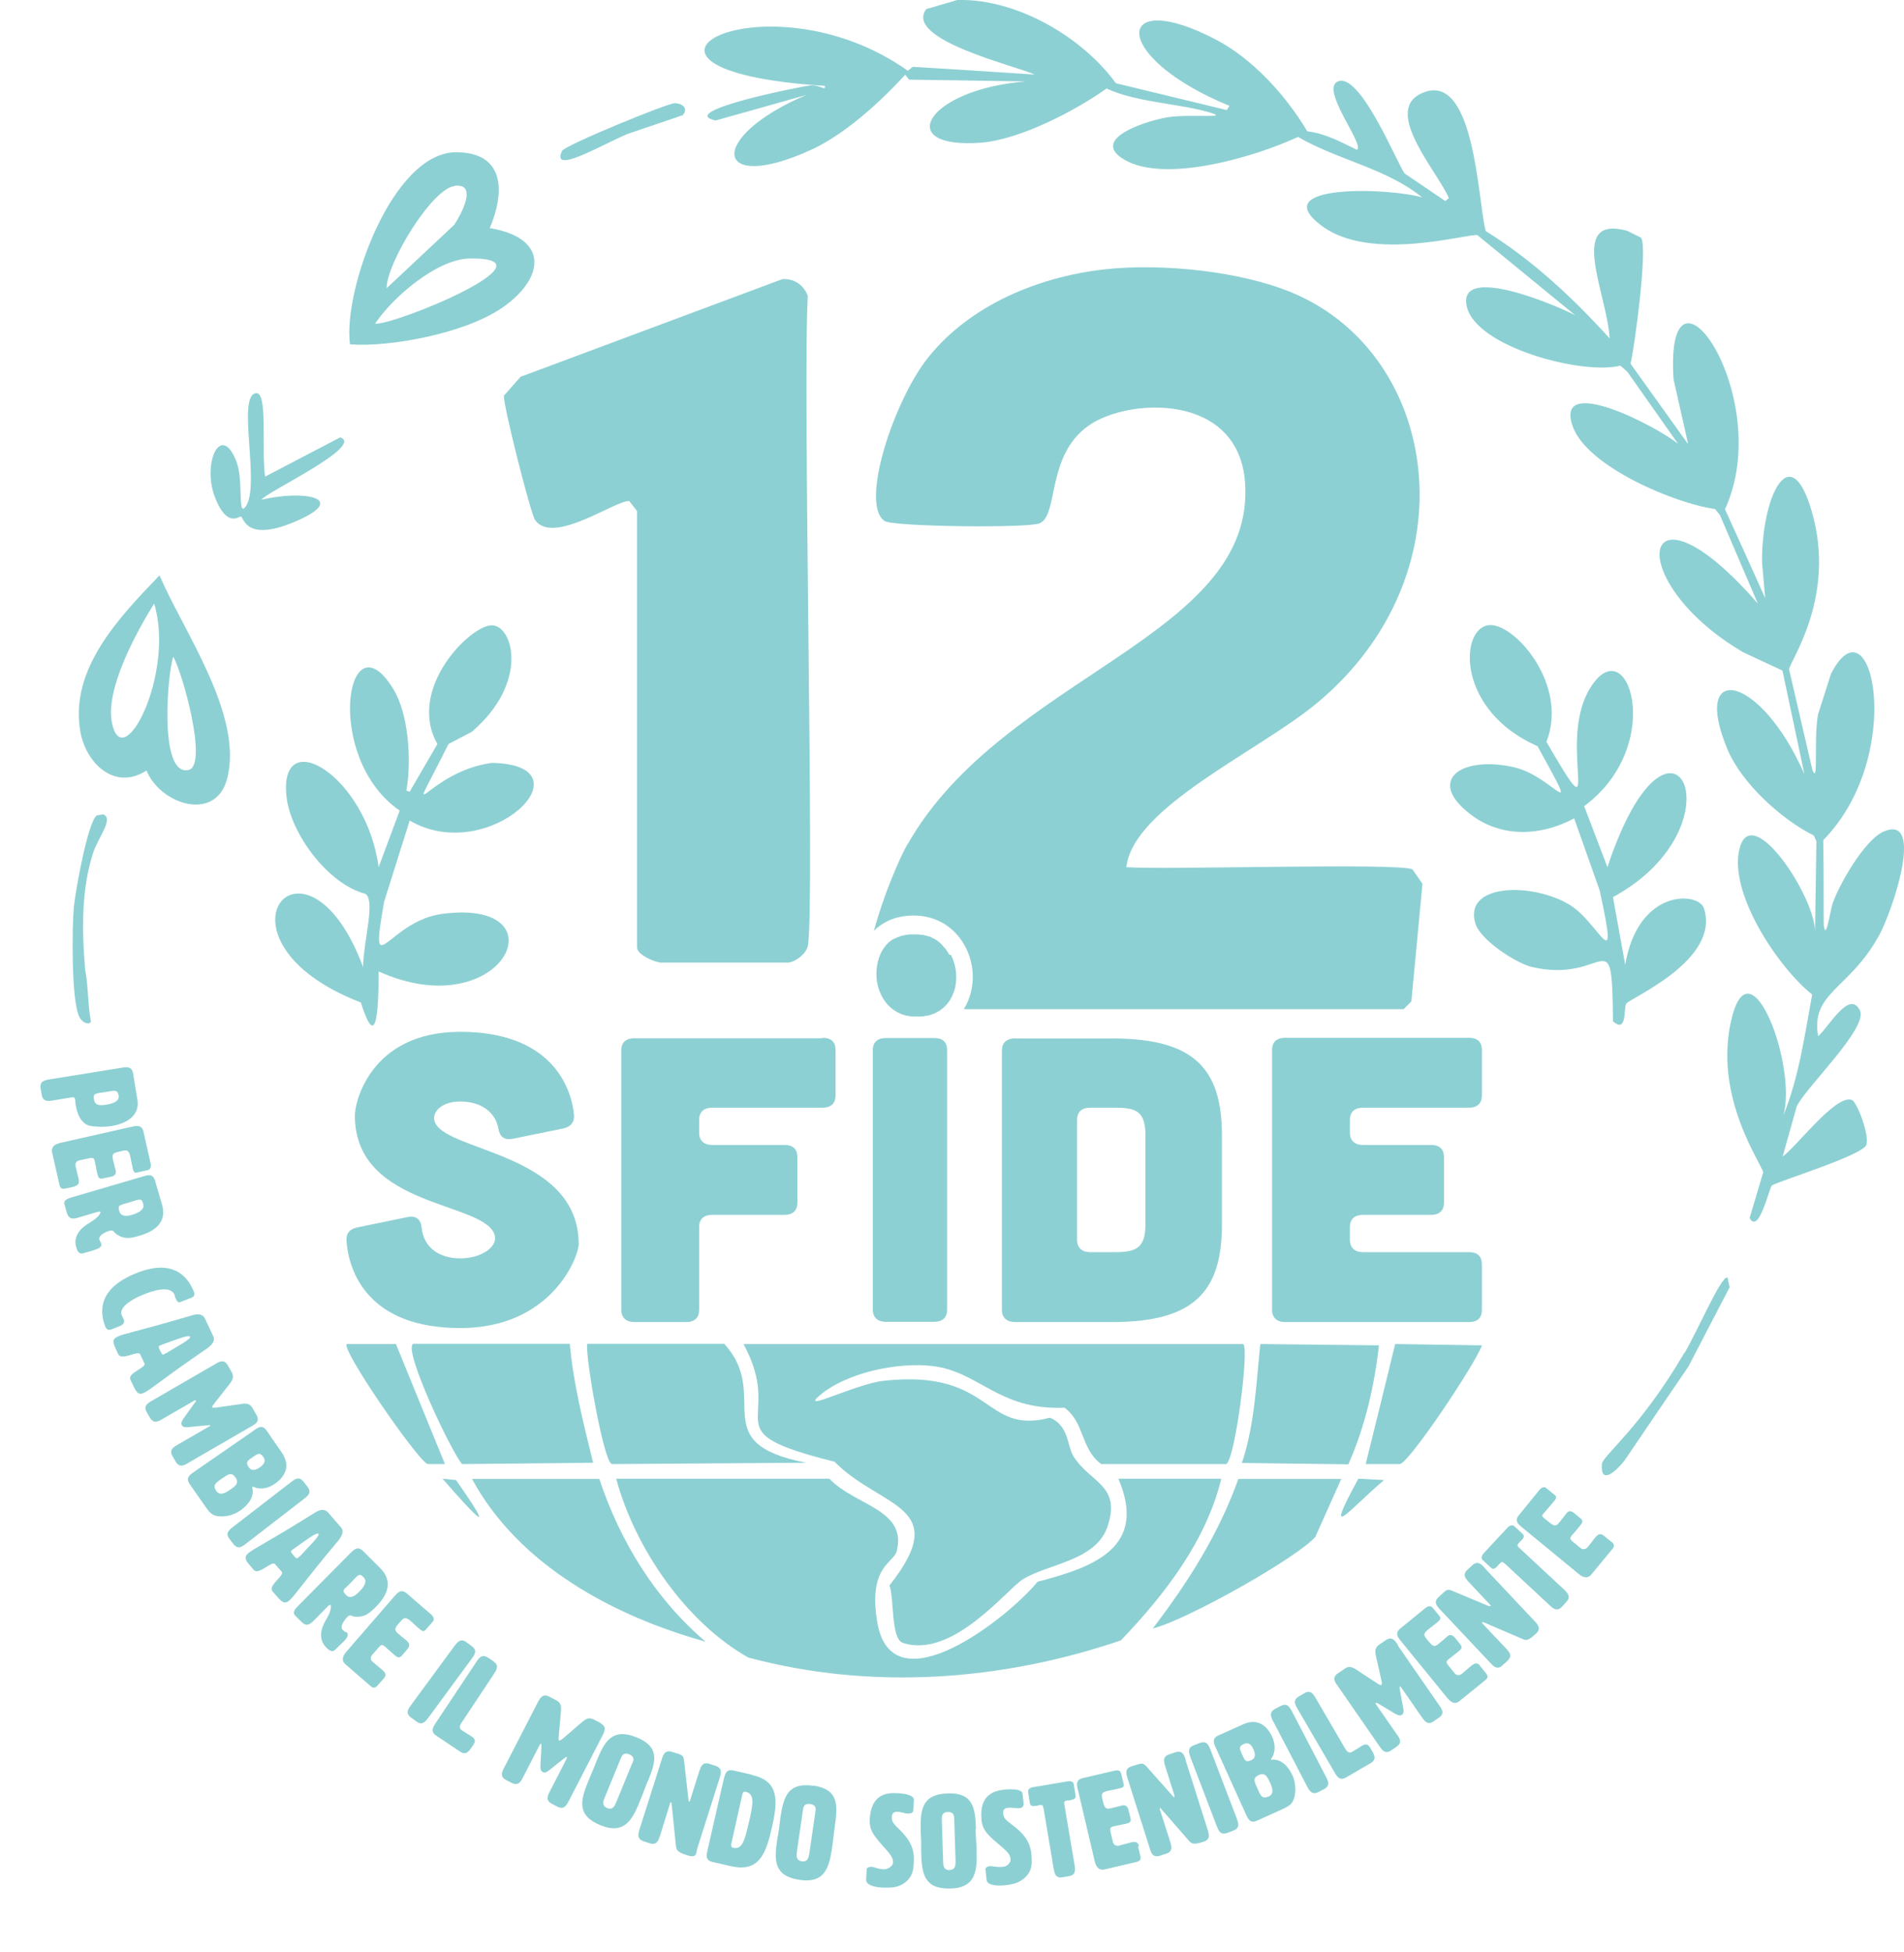 <?xml version="1.0" encoding="UTF-8"?> <svg xmlns="http://www.w3.org/2000/svg" id="Calque_1" version="1.1" viewBox="0 0 858.4 879.8"><defs><style> .st0 { fill: #8dd0d3; } </style></defs><path class="st0" d="M846.8,422.3c6.7-12.1,21.1-55.8,2.3-47.5-8.5,3.8-19.9,23.7-22.9,32.4-1,2.8-3,17.6-4,9.6,0-12.7,0-25.5-.2-38.2,37.6-38.2,22-110.8,3.5-75-2,6.2-3.9,12.3-5.9,18.5-2,12,.4,31.9-2.5,24.9-3.5-15.1-7-30.2-10.5-45.3.2-3.7,21.5-32.6,10.2-71.3-9.8-33.7-22.6-6.3-22.4,22.9.5,5.4.9,10.8,1.4,16.2-6-13.3-12-26.7-18.1-40,23.3-50.8-27.3-122.5-23.2-58.6,2.2,9.8,4.4,19.5,6.6,29.3-8.7-12.1-17.3-24.2-26-36.3,2-8.2,7.9-53.1,4.7-56.8l-6.2-3.1c-27.3-7.4-9,28.6-7.9,48.5-16.6-18.3-34.8-35.3-55.9-48.4-3.6-13.6-4.9-73.9-29.4-61.8-16.8,8.3,8.2,35.7,12.8,47-.5.4-1.1.9-1.6,1.3-6.1-4.1-12.2-8.3-18.3-12.4-3-3.6-19.3-44.2-29.5-41.7-9.9,2.4,12.1,29.3,7.9,31-7.1-3.5-14.5-7.5-22.3-8.3-9.5-16-24.5-32.6-41.1-41.3-46.2-24.2-48.2,7.6,6,29.8-.4.6-.8,1.3-1.2,1.9-16.7-4-33.4-8.1-50-12.1C487.7,16.4,458.1-.7,431.6,0c-4.7,1.4-9.3,2.7-14,4.1-10.4,13.9,41.5,25.8,48.8,29.5-18.3-1.2-36.6-2.4-54.9-3.5l-2.2,1.8c-63.7-45.2-149.2-.3-37.4,6.8.3,2.6-1.8-.5-6.5-.2-3,.2-61.3,11.7-42.8,15.8,13.6-3.8,27.2-7.6,40.9-11.5-45,19.1-42,44.8,2,24.8,15.4-7,31.2-21.5,42.6-33.9.6.7,1.2,1.5,1.8,2.2,17.6.3,35.1.5,52.7.8-45,3.5-60.2,30.6-20.4,27.6,17.4-1.3,42.3-14.2,56.7-24.4,13.2,6.2,32.4,6.7,46.2,10.7,10.5,3-8.3.7-18.3,2.2-7.8,1.1-36.4,9.4-20,19.1,18.5,11,59.6-1.4,78.4-10.2,18,10.5,39.8,14.1,56,27.3-13.9-4.3-71.7-6.5-45,13,22.4,16.4,66.5,2.9,69.9,4,14.7,12,29.4,24.1,44.1,36.1-7.9-4.2-53.5-23.7-48.9-3.9,4.3,18.3,52.1,30.9,69.2,26.6,1.1.9,2.2,1.9,3.2,2.8,7.6,10.8,15.2,21.6,22.9,32.5-9-7.6-56.3-32.3-47.5-7.8,6.5,18,45.9,34.6,64.1,37.1.7.9,1.5,1.8,2.2,2.7,5.7,13.3,11.4,26.6,17.1,39.9-53.3-61.2-62.1-10.7-6.7,21.9,5.9,2.8,11.8,5.5,17.8,8.3,3.3,15.6,6.6,31.2,9.9,46.7-20.1-45.7-51.4-50.9-34.6-11,6.3,15,24.2,31.4,38.8,38.6.4.9.8,1.8,1.2,2.6-.2,13.5-.4,27.1-.6,40.6-.3-16-27.9-57.7-33.8-38.1-6,19.8,17,54.3,32.5,66.6-3.4,18.4-5.9,37.1-13,54.5,6.3-21.8-14.6-78.4-23.2-44.1-8.9,35.4,13.7,66.1,14.1,69.8-2,6.8-4.1,13.7-6.1,20.5,4.1,7.7,8.8-13.4,10-14.6,1.7-1.6,40.8-13.5,42.6-18.3,1.6-4.3-4.2-19.4-6.5-20.3-7.3-2.7-25.1,21.3-31.2,25.5,2.1-7.5,4.2-15,6.3-22.5,3.8-8.4,32.5-35.5,28.5-43.4-4.8-9.4-13.9,7.4-18.8,11.7-3.5-19.7,14-21.1,27.2-45v.3Z"></path><path class="st0" d="M282.8,60.4c8.3-2.8,16.7-5.7,25-8.5,2.2-2.5.9-5.1-3.5-5.4-3-.2-49.7,19-50.9,21.5-5.1,10.9,17-2.3,29.4-7.6Z"></path><path class="st0" d="M224.6,139.9c20.8-13.3,24-32.5-3.8-37.1,6.9-16.2,6.9-34.1-15.1-34.2-29,0-51.2,62.7-47.9,86.6,19.1,1.3,51-5.2,66.9-15.4h0ZM205.1,83.7c10.5-1.1,2.6,13.3-.3,17.6-10.2,9.5-20.3,19.1-30.5,28.6,0-11.3,20.5-45.1,30.8-46.1h0ZM211.8,116.5c40.3-.5-33.2,29.9-42.7,29.4,7.8-11.8,27.9-29.2,42.7-29.4Z"></path><path class="st0" d="M352.7,125.8c-39.3,14.7-78.7,29.3-118,44-2.5,2.8-5,5.7-7.5,8.5-.6,3.4,12,53.1,14,56,8,11.7,36.4-9,42.5-8.5,1.2,1.5,2.3,3,3.5,4.5v197c.8,3.3,7.4,6,10.5,6.5h58c3.5-.7,7.7-4,8.5-7.5,3.2-14.3-2.4-253.2,0-293-1.9-4.8-6.1-7.9-11.5-7.5h0Z"></path><path class="st0" d="M108.6,232.8c1.4.4,2.1,12.3,26,1.6,22-9.9,2.7-13.7-16.7-9.2,2.2-3.5,46.6-24.2,35.5-28.1-11.3,5.9-22.6,11.8-33.9,17.7-1.7-13.2,1.4-38.6-4.2-37.6-8.7,1.5,2.4,42.2-4.7,51.3-3.5,4.5-.8-12.3-4-20.5-7-18-15.6.7-9.7,16.1,5.4,14,10.9,8.5,11.7,8.7h0Z"></path><path class="st0" d="M162.7,451.8c6.5,20.7,8,7.4,8-14,56,25.2,83.7-32.9,29-26-25,3.1-33.4,33.3-26.5-5.5,3.8-12.2,7.7-24.3,11.5-36.5,35.9,20.9,82.7-25.2,37-26-30.2,4.1-40.9,34.4-19.5-8.5,3.5-1.8,7-3.7,10.5-5.5,25.9-22.1,18.7-48,9-48s-38.5,28.7-24.5,53.5c-4.2,7.2-8.3,14.3-12.5,21.5-.5-.2-1-.3-1.5-.5,2.4-13.2,1.1-34.6-6-46-21-33.8-31.5,31.3,3,55-3.2,8.5-6.3,17-9.5,25.5-5.5-41.4-45.4-65.1-41.5-31.5,1.9,16.4,18.7,39.2,35.5,43.5,4.7,3-.8,21-1,33-26.1-69.7-73.8-12.1-1,16Z"></path><path class="st0" d="M682.7,345.8c-23.4-5.4-40,5.5-20,21,14,10.9,31.9,10.1,47,2,3.8,10.8,7.7,21.7,11.5,32.5,9,41.3,0,14.7-13.5,6.5-16.9-10.3-48.2-9.7-42.5,8.5,2.3,7.4,18.3,17.8,25.5,19.5,34,7.9,36-23,36.5,24.5,6.5,5.6,4.7-6,6-8,1.6-2.5,42.6-19.6,35-43-2.4-7.4-29.6-9.1-35.5,25.5-1.8-10.2-3.7-20.3-5.5-30.5,59.6-32.4,26.2-100-2.5-13.5-3.5-9.2-7-18.3-10.5-27.5,37.8-27.9,19.1-82.3,2-52-14.2,25.2,7.9,69.5-19,23,10.3-26-15.2-54.6-26.5-52.5-12.8,2.4-13.7,38.6,22.5,54.5,20.7,37.6,7.4,13.6-10.5,9.5Z"></path><path class="st0" d="M66,347.1c6,15.2,30.9,23.6,36.3,4.2,7.8-28.5-19.4-66.5-30.4-92-17.9,18.7-40.6,42-35.7,70.3,2.5,14.4,15.6,27,29.9,17.6h0ZM78.1,296c4,6.5,15.9,49,6.9,51-13.6,3-9.4-44.1-6.9-51ZM69.5,272c9.5,31.2-14,77.6-19,53.9-3.2-15.1,10.9-40.9,19-53.9Z"></path><path class="st0" d="M41,460.4c-1.5-7.8-1.1-15.6-2.6-23.4-1.6-18.6-1.6-36.4,3.5-52.4,2.3-7.2,9.6-15.8,4.6-17.6-1,.2-1.9.3-2.9.5-4,2.9-9.6,34-10.3,41.2-.8,7.7-1.3,42.5,2.5,49.6,1.8,3.4,4.7,3.3,5.2,2.2h0Z"></path><path class="st0" d="M759.4,609.6c-19.9,34.1-36.9,46.4-37.2,50.2-.7,9,5.4,4.4,10.2-1.6,9.6-14.2,19.3-28.4,28.9-42.5,6.2-11.9,12.3-23.8,18.5-35.6-.3-1.5-.7-2.9-1-4.4-2.8-.8-13.3,23.7-19.3,34h-.1Z"></path><path class="st0" d="M192.9,659.8h7.7c-7.4-18-14.7-36.1-22.1-54.1h-22.1c-3.2,1.7,32,52.7,36.4,54.1h.1Z"></path><path class="st0" d="M186.2,605.7c-4.4,2.9,17.4,48.8,22.1,54.1,19.7-.2,39.4-.4,59.1-.6-4.3-17.7-8.9-35.3-10.5-53.6h-70.7Z"></path><path class="st0" d="M275.7,659.8c29.3-.2,58.5-.4,87.8-.6-46.2-8.9-15.4-30.1-37-53.6h-61.8c-.7,6.9,7.4,52.6,11,54.1h0Z"></path><path class="st0" d="M376.2,658.7c20.8,21.2,53.6,19.4,24.8,55.8,2.2,5.5.5,24.1,6.1,25.9,22.4,7.3,46.8-24.2,54.1-28.7,11.3-7,32.8-8.2,38.1-23.7,6.4-19-8.1-19.7-15.5-32-2.6-4.4-2.1-13.9-10.5-17.1-30.2,8-25.4-22.2-75.1-16.6-12.5,1.4-37.9,14.5-28.7,6.6,12.2-10.4,35.2-15.1,50.8-13.3,21.3,2.5,29.7,20,59.6,18.8,9.2,6.7,7.2,18.5,16.6,25.4h56.3c4-1.7,10.5-52.3,7.7-54.1h-225.3c19.5,35.9-15.7,38.9,40.9,53h.1Z"></path><path class="st0" d="M621.8,606.3c-17.9-.2-35.7-.4-53.6-.6-1.9,18.1-2.5,36.2-8.3,53.6,16,.2,32,.4,48,.6,7.5-16.9,11.7-35.2,13.8-53.6h0Z"></path><path class="st0" d="M668.2,606.3c-13.1-.2-26.1-.4-39.2-.6-4.4,18-8.8,36.1-13.3,54.1h15.5c4.8-1.5,33.7-44.8,37-53.6h0Z"></path><path class="st0" d="M205.6,667c-2-.2-4-.4-6.1-.6,16,18.3,24.5,26.9,6.1.6Z"></path><path class="st0" d="M318.2,739.9c-22.6-19.1-38.7-45.3-48-73.4h-57.4c21.2,39.1,64.1,61.9,105.5,73.4h-.1Z"></path><path class="st0" d="M505.3,739.3c19.9-20.8,38.5-44.9,45.3-72.9h-46.4c13.2,30.7-10.6,39.8-36.4,46.4-12.9,15.9-65.7,57.8-72.3,18.2-4.2-25.2,7.4-26.5,8.8-32,4.7-18.8-18.7-20.4-30.4-32.6h-96.1c8.4,31.1,31.3,64.7,59.6,80.6,55.3,14.8,114,10.6,167.8-7.7h0Z"></path><path class="st0" d="M593.1,692.4c3.9-8.6,7.7-17.3,11.6-25.9h-46.4c-8.8,24.7-22.8,46.8-38.6,67.4,15.8-4,65.6-32.2,73.4-41.4h0Z"></path><path class="st0" d="M624,667c-3.9-.2-7.7-.4-11.6-.6-16.2,29.8-4.6,14.3,11.6.6Z"></path><path class="st0" d="M207.5,496.4c9.3,0,15.8,4.7,17.2,12.2.6,3.7,2.6,5.3,6.5,4.6l22.5-4.6c3.5-.7,5.3-2.7,5.1-6-1.2-13.1-10.6-37.6-51.3-37.6s-47.7,32.3-47.5,37.8c0,42,59.4,38.5,63.1,54.1,1.2,4.9-5.9,10.2-15.6,10.2s-16.6-5.1-17.4-13.9c-.4-3.8-2.6-5.5-6.5-4.7l-22.3,4.6c-3.6.7-5.3,2.7-5.1,6,1,14.2,9.9,39.4,51.3,39.4s53.4-32.3,53.4-37.8c0-42-62.3-41.6-65.1-55.9-.8-4.2,3.9-8.4,11.6-8.4h.1Z"></path><path class="st0" d="M370.8,467.9h-84.8c-3.7,0-5.9,1.8-5.9,5.5v116.9c0,3.5,2.2,5.5,5.9,5.5h23.3c3.9,0,5.9-2,5.9-5.5v-37.3c0-3.7,2.2-5.5,5.9-5.5h32.5c3.9,0,5.9-2,5.9-5.5v-20.5c0-3.7-2-5.5-5.9-5.5h-32.5c-3.7,0-5.9-2-5.9-5.5v-5.8c0-3.7,2.2-5.5,5.9-5.5h49.7c3.9,0,5.9-2,5.9-5.5v-20.5c0-3.7-2-5.5-5.9-5.5v.2Z"></path><path class="st0" d="M393.5,590.2c0,3.5,2.2,5.5,5.9,5.5h21.7c3.9,0,5.9-2,5.9-5.5v-116.9c0-3.7-2-5.5-5.9-5.5h-21.7c-3.7,0-5.9,1.8-5.9,5.5v116.9Z"></path><path class="st0" d="M457.6,467.9c-3.9.2-5.9,2-5.9,5.7v116.7c0,3.5,2.2,5.5,5.9,5.5h44c37.1,0,49.3-14.1,49.3-44v-40c0-29.9-12.2-43.8-49.3-43.8h-44ZM516.4,511.7v40.2c0,11-4.7,12.4-14.2,12.4h-10.7c-3.7,0-5.9-2-5.9-5.5v-54.1c0-3.7,2.2-5.5,5.9-5.5h10.7c9.5,0,14.2,1.1,14.2,12.4h0Z"></path><path class="st0" d="M573.5,473.4v116.9c0,3.5,2.2,5.5,5.9,5.5h82.8c3.9,0,5.9-1.8,5.9-5.5v-20.5c0-3.7-2-5.5-5.9-5.5h-47.7c-3.7,0-5.9-2-5.9-5.5v-5.8c0-3.7,2.2-5.5,5.9-5.5h30.6c3.9,0,5.9-2,5.9-5.5v-20.5c0-3.7-2-5.5-5.9-5.5h-30.6c-3.7,0-5.9-2-5.9-5.5v-5.8c0-3.7,2.2-5.5,5.9-5.5h47.7c3.9,0,5.9-2,5.9-5.5v-20.5c0-3.7-2-5.5-5.9-5.5h-82.8c-3.7,0-5.9,1.8-5.9,5.5v.2Z"></path><path class="st0" d="M409.2,380.3c-3.7,6.5-10.9,23.2-15.2,39.2,3.4-3.4,7.8-5.7,12.9-6.5,1.7-.3,3.4-.4,5-.4,16.2,0,25.7,12.9,26.6,25.6.4,6-1,11.9-4,16.6h198.3l3.5-3.5c1.7-17.7,3.3-35.3,5-53-1.5-2.2-3-4.3-4.5-6.5-6.3-3.1-111.2.3-129-1,3.1-27.2,59.8-52.2,86-74,68.5-57,56.4-152.6-7-183-22.6-10.8-57-14.6-82-13-31.9,2-66.3,15-86.5,40.5-15.2,19.1-30.8,65.8-19.5,73.5,3.8,2.6,65.2,3.3,70,1,8.6-4,2.8-30.5,22-44,17.9-12.6,67.5-14.9,70.5,25.5,5.2,69.8-108.7,86.9-152,163h0Z"></path><path class="st0" d="M428,430.3c-.2-.4-.5-.8-.7-1.2h0c-.5-.8-1-1.5-1.6-2.2h-.1c-.3-.4-.6-.8-.9-1.1h0l-.9-.9h-.1c-.3-.4-.7-.6-1-.9,0,0-.1,0-.2-.1-.4-.3-.7-.5-1.1-.7h0c-.4-.2-.8-.4-1.2-.6,0,0-.2,0-.2-.1-.4-.2-.8-.4-1.2-.5h-.2c-.4-.1-.8-.3-1.2-.4h-.1c-.5-.1-.9-.2-1.4-.3h-.3c-.5,0-1-.1-1.5-.2h-1.8c-.1,0,0,0,0,0h-2c-.6,0-1.1.1-1.7.2-.4,0-.9.2-1.3.3h-.3c-.4.1-.8.2-1.2.4h-.1c-.4.1-.7.3-1,.4,0,0-.2,0-.3.1-.4.2-.7.3-1,.5h-.2c-.3.2-.6.4-.9.5,0,0-.1,0-.2.1-.3.2-.6.4-.9.7,0,0-.1,0-.2.1-.3.2-.5.4-.7.7,0,0-.1,0-.1.1l-.8.8s0,.1-.1.2c-.2.3-.4.5-.7.8h0c-.2.4-.4.7-.7,1.1,0,0,0,.1-.1.2-.4.7-.8,1.4-1.1,2.2h0c-.3.9-.6,1.7-.8,2.5h0c-2.7,9.7,1.6,22,12.7,24.7h.2c.9.2,1.8.3,2.7.4h3.6c.5,0,1.1,0,1.6-.2.4,0,.7-.1,1.1-.2h.2c.3,0,.6-.1.9-.2h.1c12-3.3,14.8-17.4,9.7-27.2h-.7Z"></path><path class="st0" d="M32.7,494.5c.5,0,1-.1,1.2,1.2,0,0,0,.7.2,2.1.5,3.1,1.9,8.3,6.2,9.5,2,.5,6.5.7,9.8.2,8.2-1.3,12.8-5.6,11.9-11.6l-2-12.1c-.5-3.3-2.9-3-5.2-2.6l-32.3,5.2c-2.3.4-4.7.8-4.2,4.1l.5,2.8c.5,3.3,2.9,3,5.2,2.6l8.6-1.4h.1ZM44.3,492.6c.7-.1,1.8-.2,2.9-.4,1.2-.2,2.2-.4,3-.5,2.1-.3,2.9-.1,3.3,2.1.4,2.5-2.7,3.6-5.4,4-2.6.4-5.2.7-5.7-2.2-.4-2.2,0-2.6,1.9-2.9h0Z"></path><path class="st0" d="M33.6,534.6c1.7-.4,2.3-1.3,1.8-3.6-.3-1.2-.6-2.2-1.3-5.3-.2-1.1,0-2.3,1.4-2.7l4.1-.9c1.9-.4,2.7-.6,3.1,1.1.3,1.2.5,2.9,1.2,5.8.3,1.4.7,2.5,2.4,2.1l3.7-.8c.6,0,2.6-.7,2.2-2.6-.3-1.3-.5-1.8-1.3-5.2-.6-2.8.4-3,4.1-3.8,1.9-.4,3-.7,3.7,2.3.3,1.4.6,3.1,1.1,5.3.3,1.4.6,2.5,2,2.1l4.9-1.1c1.2-.3,1.5-1.6,1.2-3l-3.2-14.2c-.7-3.3-3.1-2.8-5.4-2.3l-31.9,7.2c-1.2.3-4.6,1-3.9,4.4l3.3,14.5c.4,1.7,1.1,2.1,2.8,1.7l4.1-.9h0Z"></path><path class="st0" d="M44.8,558.7c-.5-1.8,2.1-3.3,4.5-4,2.2-.6,1.7.6,3.5,1.7,3.6,2.3,6.3,1.6,10.4.4,6.7-2,12.2-6,9.8-14.1l-3.1-10.6c-1-3.3-3.2-2.6-5.5-1.9l-31.4,9.2c-2.3.7-4.6,1.3-3.9,3.5l1.1,3.8c1,3.2,3.2,2.6,5.5,1.9l8.1-2.4c.5,0,1.4-.4,1.5,0,0,.3-.3,2.2-5.3,5.1-3.9,2.3-7.1,6-5.6,10.9.8,2.8,2,2.9,3.1,2.6,1.7-.5,3.3-.9,4.5-1.3,2.6-.8,4.1-1.5,3.6-3.2,0-.2-.5-.7-.8-1.7h0ZM55.3,542.7c.7-.2,1.7-.4,2.9-.8,1.2-.4,2.5-.8,3.2-1,2.1-.6,2.6-.4,3.2,1.8.7,2.4-2.3,3.9-4.8,4.7-2.6.8-5.2,1-6-1.5-.6-2.2-.4-2.6,1.5-3.1h0Z"></path><path class="st0" d="M55.8,594.6c-.5-1.2-.6-1.2-.9-1.8-1.9-4.7,8.4-8.9,10.3-9.6,2-.8,11.6-4.6,13.5.4.2.6,0,.7.6,1.7.8,2,1.6,1.7,2.2,1.4l4.9-1.9c1.1-.4,1.5-1.4,1-2.7-3-7.5-10-14.7-25.8-8.4-16.9,6.7-17,16.8-14.1,24.2.5,1.3,1.5,1.7,2.8,1.2l3.7-1.5c.6-.2,2.5-1,1.8-3h0Z"></path><path class="st0" d="M96.1,602.1l-3.7-7.9c-1-2-3.1-2.3-5.9-1.4-27,7.9-30.4,8.1-33.6,9.6-2.5,1.2-1.9,2.9-.7,5.5l1.1,2.4c1.5,3.1,9-1.9,9.9,0l1.9,4.1c1,2-7.8,4.3-6.3,7.4l1.3,2.7c1.4,2.9,2.3,4.4,4.8,3.2,3.2-1.5,8.2-6.2,28.6-20.1,2.4-1.8,3.6-3.6,2.6-5.6ZM74.8,609.8c-.4.2-.6.4-.8.5-.8.4-1,0-1.8-1.6s-.9-2,0-2.4c.2,0,.5-.2.8-.3,5.6-2,12.2-4.7,12.7-3.6.5,1.1-5.9,4.4-10.9,7.5h0Z"></path><path class="st0" d="M113.2,642.9c2.1-1.2,4.1-2.4,2.4-5.3l-1.5-2.6c-1-1.8-1.9-2.8-5.2-2.3l-11.2,1.6c-1.2,0-1.8.2-2,0s.2-.9.9-1.8l7-8.9c2-2.6,1.6-3.9.6-5.7l-1.5-2.6c-1.7-2.9-3.8-1.7-5.8-.5l-28.3,16.4c-2.1,1.2-4.1,2.4-2.4,5.3l1.4,2.4c1.7,2.9,3.8,1.7,5.8.5l14.2-8.2c.3-.2.6-.2.7,0s0,.4-.3.7c-5.3,7.6-6.9,8.8-6,10.4s2.7.7,12,0c.4,0,.7,0,.8,0,0,0,0,.4-.4.5l-14.2,8.2c-2.1,1.2-4.1,2.4-2.4,5.3l1.4,2.4c1.7,2.9,3.8,1.7,5.8.5l28.3-16.4h-.1Z"></path><path class="st0" d="M113.8,670.4c0-.2,0-.3,0-.4h.4c3.2,1.6,6.8.7,9.7-1.3,4.5-3.1,7.3-8,3.2-14l-6.9-10c-1.9-2.8-3.9-1.4-5.8,0l-26.9,18.6c-2,1.4-3.9,2.7-2,5.5l7.2,10.3c2.1,3,3.5,4.9,9.5,4.1,2.1-.3,4.3-1.2,6.2-2.5,3.4-2.4,6.5-6.3,5.3-10.4h0ZM113.9,656.7c2.4-1.7,3.3-2.3,4.9,0,1.3,1.9,0,3.4-1.7,4.6-1.7,1.2-3.6,1.8-4.9,0-1.6-2.3-.8-2.9,1.7-4.6ZM103.7,671.4c-2.2,1.5-4.6,2.8-6.2.5-1.8-2.6-.3-3.6,2.6-5.6s4.3-3,6.1-.4c1.8,2.6-.3,4-2.5,5.5Z"></path><path class="st0" d="M136.9,675.6c1.9-1.5,3.8-2.9,1.7-5.6l-1.7-2.2c-2.1-2.7-4-1.2-5.8.2l-25.9,20c-1.9,1.5-3.8,2.9-1.7,5.6l1.7,2.2c2.1,2.7,4,1.2,5.8-.2l25.9-20Z"></path><path class="st0" d="M153.6,688.2l-5.7-6.6c-1.5-1.7-3.6-1.4-6.1.2-23.9,14.9-27.2,15.9-29.9,18.2-2.1,1.8-1.1,3.3.8,5.5l1.7,2c2.2,2.6,8.1-4.3,9.6-2.6l3,3.4c1.5,1.7-6.4,6.2-4.1,8.9l2,2.3c2.1,2.4,3.4,3.6,5.5,1.8,2.7-2.3,6.3-8.2,22.2-27.1,1.9-2.4,2.5-4.4,1-6.1h0ZM135.1,701.3c-.3.3-.5.5-.7.7-.7.6-1,.2-2.1-1.1-1.2-1.4-1.4-1.7-.7-2.3.2-.2.4-.4.7-.5,4.8-3.4,10.5-7.8,11.3-6.9.8.9-4.5,5.8-8.4,10.2h-.1Z"></path><path class="st0" d="M156,735.6c-.1,0-.8-.3-1.5-1.1-1.3-1.3.3-3.9,2-5.7,1.6-1.6,1.7-.3,3.9-.2,4.3.2,6.3-1.7,9.3-4.7,4.9-5,7.7-11.2,1.8-17.1l-7.8-7.8c-2.4-2.4-4.1-.7-5.8,1l-23,23.2c-1.7,1.7-3.4,3.4-1.7,5l2.8,2.8c2.4,2.4,4.1.7,5.8-1l5.9-6c.3-.3,1-1,1.3-.7.2.2.8,2.1-2.2,7-2.3,3.9-3.3,8.6.4,12.3,2.1,2.1,3.2,1.6,4,.8,1.3-1.3,2.4-2.4,3.4-3.3,1.9-1.9,2.9-3.3,1.6-4.6h-.2ZM156,715.4c.5-.5,1.3-1.2,2.1-2.1.9-.9,1.8-1.9,2.3-2.4,1.5-1.5,2-1.6,3.6,0,1.8,1.8-.1,4.5-2,6.4s-4.1,3.4-5.9,1.6c-1.6-1.6-1.6-2.1-.2-3.5h0Z"></path><path class="st0" d="M183.6,739.6c-1-.9-1.5-1.1-4.1-3.4-2.1-1.8-1.5-2.6,1.1-5.5,1.2-1.4,2-2.3,4.4-.3,1.1.9,2.3,2.2,4,3.6,1.1.9,2,1.6,2.9.5l3.3-3.8c.8-.9.2-2.2-.8-3.1l-11-9.5c-2.6-2.2-4.1-.4-5.7,1.4l-21.4,24.7c-.8.9-3.1,3.6-.6,5.8l11.3,9.8c1.3,1.1,2.1,1,3.3-.3l2.7-3.1c1.2-1.3,1.1-2.4-.7-3.9-.9-.8-1.8-1.4-4.2-3.5-.9-.7-1.3-2-.5-3l2.7-3.1c1.3-1.5,1.8-2.1,3.2-.9.9.8,2.2,2,4.4,3.9,1.1.9,2,1.6,3.2.3l2.5-2.9c.4-.5,1.7-2.1.2-3.4l-.2-.3Z"></path><path class="st0" d="M212.6,741.8l-2.3-1.7c-2.7-2-4.1,0-5.5,1.8l-19.4,26.4c-1.4,1.9-2.8,3.8,0,5.8l2.3,1.7c2.7,2,4.1,0,5.5-1.8l19.4-26.4c1.4-1.9,2.8-3.8,0-5.8Z"></path><path class="st0" d="M222.5,748.7l-2.4-1.6c-2.8-1.9-4.1,0-5.5,2.1l-18.1,27.2c-1.3,2-2.6,4,.2,5.8l10.6,7.1c2.8,1.9,4.1,0,5.5-2.1l.4-.6c1-1.5,1.5-2.7-.5-4-1-.7-2.2-1.3-4.7-3-1.4-1-.4-2.6.4-3.7l14.2-21.4c1.3-2,2.6-4-.2-5.8h.1Z"></path><path class="st0" d="M270.8,776.5l-2.7-1.4c-1.8-.9-3.1-1.3-5.6.9l-8.6,7.4c-.9.7-1.4,1.1-1.8,1-.4-.2-.3-.8-.2-2l1-11.3c.3-3.3-.7-4.1-2.6-5.1l-2.7-1.4c-3-1.5-4.1.6-5.2,2.7l-15,29.1c-1.1,2.1-2.2,4.2.8,5.8l2.5,1.3c3,1.5,4.1-.6,5.2-2.7l7.5-14.6c.2-.3.4-.5.5-.4.1,0,.2.4.2.8-.3,9.3-1.1,11.1.6,12s2.7-.9,10.1-6.5c.3-.2.6-.4.7-.3.2,0,.1.3,0,.7l-7.5,14.6c-1.1,2.1-2.2,4.2.8,5.8l2.5,1.3c3,1.5,4.1-.6,5.2-2.7l15-29.1c1.1-2.1,2.2-4.2-.8-5.8h.1Z"></path><path class="st0" d="M292.1,802.7c3.6-8.8,5.5-15.4-5-19.7-11-4.5-14.5,1.7-18.1,10.5-.6,1.4-1.1,2.9-1.8,4.5-.6,1.5-1.3,3-1.9,4.5-3.6,8.8-5.5,15.6,5.5,20.1,10.1,4.1,14-1.7,17.5-10.4,1.2-2.9,2.4-6.2,3.7-9.5h0ZM285,794.7l-7.1,17.3c-.7,1.7-1.6,3.9-4.2,2.8-2.6-1.1-1.7-3.3-1-4.9l7.1-17.3c.6-1.4,1.2-3,3.9-2,2.6,1.1,1.9,2.7,1.4,4.1h0Z"></path><path class="st0" d="M322.6,795.8l-2.7-.9c-3.2-1-3.9,1.2-4.7,3.5l-4.1,13c-.1.4-.3.5-.4.5-.2,0-.3-.3-.3-.7l-2-17.8c-.2-2-.8-2.4-2.5-3l-2.9-.9c-3.2-1-4,1.2-4.7,3.5l-9.9,31.2c-.7,2.3-1.4,4.5,1.8,5.6l2.7.9c3.2,1,3.9-1.2,4.7-3.5l4.5-14.5c.1-.3.2-.5.4-.5s.2.3.3.7l1.9,18.7c.2,1.9.3,3,5.1,4.5s3.9-1.2,4.7-3.5l9.9-31.2c.7-2.3,1.4-4.5-1.8-5.6Z"></path><path class="st0" d="M339,799.8l-8.3-1.9c-3.3-.8-3.8,1.6-4.4,3.9l-7.3,31.9c-.5,2.3-1.1,4.6,2.2,5.4l8.3,1.9c12.7,2.9,15.8-5.5,18.5-17.4,2.9-12.5,3.1-21-9-23.7h0ZM337.7,820.9c-2.1,9.3-3.2,12.7-7.3,11.8-1-.2-.8-1.6-.4-3.2,1.6-6.8,3.1-14,4.6-20.5.3-1.2.6-1.8,1.6-1.5,4.1.9,3.4,5.4,1.5,13.5h0Z"></path><path class="st0" d="M366.8,804.8c-11.8-1.7-13.6,5.1-15,14.6-.2,1.5-.4,3.1-.6,4.8-.2,1.6-.5,3.2-.8,4.8-1.4,9.4-1.6,16.5,10.2,18.2,10.8,1.6,13.2-5,14.5-14.3.5-3.1.8-6.6,1.3-10.2,1.4-9.4,1.6-16.3-9.6-18h0ZM367.6,816.6l-2.7,18.5c-.3,1.8-.6,4.1-3.4,3.7-2.8-.4-2.4-2.8-2.2-4.5l2.7-18.5c.2-1.5.5-3.2,3.3-2.8s2.5,2.2,2.3,3.6h0Z"></path><path class="st0" d="M404.6,823.6c-2.1-2-2.6-3-2.5-4.8,0-1.9,1.2-2.3,2.5-2.3s3.6.8,4.5.8h.5c1.9,0,2.2-1,2.2-1.7l.2-4.6c0-1.7-3.1-2.7-7.7-2.9-4.5-.2-11.7.4-12.2,12.1-.2,4.9,2.2,7.5,7.2,13.1,3.3,3.7,3.3,4.7,3.3,6.1s-2.3,3.1-3.9,3c-3.2,0-4.4-1.1-5.9-1.1s-2.1.6-2.1,1.3l-.2,4.6c0,2.4,3.9,3.4,8.1,3.5,1.7,0,3.9,0,5.4-.4,1.3-.3,4.2-1.3,6.2-4.2,1.6-2.3,1.7-4.8,1.8-7.5.2-4.8-1-9-7.5-15.1h.1Z"></path><path class="st0" d="M440,824.2c-.3-9.5-1.3-16.3-12.6-16-11.9.4-12.5,7.4-12.3,17,0,1.5.2,3.2.2,4.8v4.9c.3,9.5,1.3,16.5,13.2,16.2,10.9-.3,12.1-7.2,11.8-16.6,0-3.2-.4-6.7-.5-10.2h.2ZM428.1,842.8c-2.8,0-2.9-2.3-2.9-4.1l-.6-18.7c0-1.5,0-3.3,2.7-3.4s2.9,1.7,2.9,3.2l.6,18.7c0,1.8.1,4.2-2.7,4.2h0Z"></path><path class="st0" d="M455.5,821.7c-2.4-1.7-3-2.6-3.2-4.4-.2-1.9.8-2.5,2.2-2.6,1.6-.2,3.7.3,4.6.2h.4c1.9-.2,2-1.4,2-2l-.5-4.6c-.2-1.7-3.4-2.2-8.1-1.8-4.5.5-11.5,2.1-10.4,13.7.5,4.9,3.2,7.1,9,12,3.8,3.2,3.9,4.2,4.1,5.6.2,1.8-1.8,3.4-3.4,3.5-3.2.3-4.5-.4-6-.3-1.5.2-2,.9-1.9,1.6l.5,4.6c.2,2.4,4.4,2.8,8.5,2.4,1.7-.2,3.9-.6,5.3-1.2,1.2-.5,4-1.9,5.6-5,1.2-2.5,1-4.9.8-7.7-.5-4.8-2.3-8.8-9.5-13.9h0Z"></path><path class="st0" d="M484.1,804.1c-.2-1.2-1.5-1.6-2.9-1.3l-15.4,2.6c-1.4.2-2.5,1-2.3,2.2l.8,5c.2,1.4,1.4,1.5,2.8,1.2.7,0,1.2-.3,1.6-.3,1.2-.2,1.5,0,1.8,1.6l4.5,26.8c.4,2.3.8,4.7,4.1,4.1l2.8-.5c3.1-.5,2.9-2.6,2.6-4.8l-4.6-27.2c-.2-1.5-.2-1.8,1.2-2.1.7,0,1.2,0,1.6-.2,1.4-.2,2.5-.7,2.2-2.1l-.8-5h0Z"></path><path class="st0" d="M513.5,832c-.4-1.7-1.3-2.3-3.6-1.7-1.2.3-2.2.6-5.3,1.4-1.1.3-2.3,0-2.8-1.4l-1-4.1c-.4-1.9-.6-2.7,1.1-3.1,1.2-.3,2.9-.6,5.7-1.2,1.4-.3,2.5-.7,2.1-2.4l-.9-3.7c-.1-.6-.7-2.6-2.7-2.2-1.3.3-1.8.5-5.2,1.3-2.7.6-3-.3-3.9-4.1-.4-1.9-.7-3,2.3-3.7,1.4-.3,3.1-.6,5.2-1.1,1.4-.3,2.5-.6,2.1-2l-1.2-4.9c-.3-1.2-1.6-1.5-3-1.1l-14.2,3.3c-3.3.8-2.8,3.1-2.2,5.4l7.5,31.9c.3,1.2,1.1,4.6,4.4,3.9l14.5-3.4c1.6-.4,2.1-1.1,1.7-2.8l-1-4.1.4-.2Z"></path><path class="st0" d="M534.6,793.2c-.7-2.3-1.4-4.5-4.7-3.5l-2.7.9c-3.2,1-2.5,3.3-1.8,5.6l4.1,13c0,.4,0,.6,0,.7-.2,0-.4,0-.7-.4l-11.9-13.4c-1.4-1.5-2-1.5-3.8-1l-2.9.9c-3.2,1-2.5,3.3-1.8,5.6l9.9,31.2c.7,2.3,1.4,4.5,4.7,3.5l2.7-.9c3.2-1,2.5-3.3,1.8-5.6l-4.6-14.4c0-.3,0-.6,0-.6s.3,0,.6.4l12.3,14.1c1.3,1.5,2,2.3,6.8.7,3.2-1,2.5-3.3,1.8-5.6l-9.9-31.2h.1Z"></path><path class="st0" d="M545.8,788.7c-.9-2.2-1.7-4.4-4.9-3.2l-2.6,1c-3.2,1.2-2.3,3.4-1.5,5.7l11.7,30.6c.9,2.2,1.7,4.4,4.9,3.2l2.6-1c3.2-1.2,2.3-3.4,1.5-5.7l-11.7-30.6Z"></path><path class="st0" d="M573.4,793.2c-.2,0-.3,0-.3-.2v-.4h0c2.1-2.8,1.9-6.6.5-9.8-2.3-5-6.6-8.7-13.2-5.7l-11.1,5c-3.1,1.4-2.1,3.6-1.1,5.7l13.5,29.8c1,2.2,2,4.3,5,2.9l11.5-5.2c3.3-1.5,5.5-2.6,5.8-8.6,0-2.1-.3-4.5-1.3-6.6-1.7-3.8-5-7.5-9.3-7.1v.2ZM564.2,793.2c-2.6,1.2-3,.2-4.2-2.5s-1.7-3.7.9-4.8c2.1-.9,3.4.6,4.2,2.5.9,1.9,1.1,3.9-.9,4.8ZM571.9,809.6c-2.8,1.3-3.6-.3-5-3.6-1.5-3.3-2.2-4.8.7-6.1,2.8-1.3,3.9,1.1,5,3.5s1.9,5-.6,6.2h-.1Z"></path><path class="st0" d="M582.6,771.5c-1.1-2.1-2.2-4.2-5.2-2.7l-2.5,1.3c-3,1.6-1.9,3.7-.8,5.8l15.1,29c1.1,2.1,2.2,4.2,5.2,2.7l2.5-1.3c3-1.6,1.9-3.7.8-5.8l-15.1-29Z"></path><path class="st0" d="M618,788c-.9-1.5-1.8-2.5-3.9-1.3-1,.6-2.1,1.4-4.7,2.9-1.5.8-2.5-.8-3.2-2l-12.9-22.1c-1.2-2.1-2.4-4.1-5.3-2.4l-2.4,1.4c-2.9,1.7-1.7,3.8-.5,5.8l16.5,28.3c1.2,2.1,2.4,4.1,5.3,2.4l11-6.4c2.9-1.7,1.7-3.8.5-5.8l-.4-.7h0Z"></path><path class="st0" d="M630.2,741.2c-1.4-2-2.7-3.9-5.5-2l-2.5,1.7c-1.7,1.2-2.6,2.1-1.9,5.3l2.5,11.1c.2,1.1.3,1.8,0,2s-.9,0-1.9-.7l-9.5-6.2c-2.7-1.8-4-1.3-5.7,0l-2.5,1.7c-2.8,1.9-1.4,3.9,0,5.8l18.6,26.9c1.4,2,2.7,3.9,5.5,2l2.3-1.6c2.8-1.9,1.4-3.9,0-5.8l-9.3-13.4c-.2-.3-.2-.6,0-.6,0,0,.4,0,.8.2,8,4.6,9.3,6.2,10.9,5.2s.5-2.8-1-12v-.8c0,0,.4,0,.6.3l9.3,13.4c1.4,2,2.7,3.9,5.5,2l2.3-1.6c2.8-1.9,1.4-3.9,0-5.8l-18.6-26.9h.2Z"></path><path class="st0" d="M667.3,750.7c-1.1-1.4-2.1-1.5-4,0-.9.7-1.7,1.5-4.2,3.6-.9.7-2.2.9-3.1,0l-2.6-3.2c-1.2-1.5-1.8-2.2-.4-3.3.9-.7,2.4-1.8,4.6-3.6,1.1-.9,1.9-1.7.8-3.1l-2.4-3c-.4-.5-1.8-2-3.3-.8-1,.8-1.4,1.3-4.1,3.5-2.2,1.8-2.8,1-5.3-2-1.2-1.5-2-2.4.5-4.4,1.1-.9,2.5-1.9,4.2-3.3,1.1-.9,1.9-1.7,1-2.8l-3.2-3.9c-.8-.9-2.1-.6-3.2.3l-11.3,9.2c-2.6,2.1-1.1,4,.4,5.8l20.7,25.4c.8.9,3,3.7,5.6,1.5l11.6-9.4c1.3-1.1,1.4-1.9.2-3.3l-2.6-3.2h0Z"></path><path class="st0" d="M669.4,706.6c-1.6-1.7-3.3-3.5-5.7-1.1l-2.1,1.9c-2.5,2.3-.8,4.1.8,5.8l9.4,10c.3.3.3.5.2.6s-.4,0-.8,0l-16.5-6.9c-1.9-.8-2.5-.5-3.9.8l-2.2,2c-2.5,2.3-.8,4.1.8,5.8l22.4,23.8c1.6,1.7,3.3,3.5,5.7,1.1l2.1-1.9c2.5-2.3.8-4.1-.8-5.8l-10.4-11c-.2-.3-.4-.5-.2-.6,0,0,.4,0,.7,0l17.2,7.4c1.8.8,2.7,1.2,6.4-2.3,2.5-2.3.8-4.1-.8-5.8l-22.4-23.8h0Z"></path><path class="st0" d="M685.1,697.7c-1.1-1-1.3-1.3-.3-2.4l1.1-1.1c1-1,1.6-2,.5-3l-3.7-3.4c-.9-.8-2.2-.3-3.1.7l-10.6,11.4c-1,1-1.4,2.4-.5,3.2l3.7,3.4c1,1,2,.3,2.9-.7.5-.5.8-1,1.1-1.2.8-.9,1.3-.8,2.4.2l19.9,18.5c1.7,1.6,3.5,3.2,5.8.7l1.9-2.1c2.1-2.3.7-3.8-.9-5.4l-20.2-18.8h0Z"></path><path class="st0" d="M726.3,694.7l-3.2-2.6c-1.4-1.1-2.4-1-3.9.8-.8.9-1.3,1.8-3.4,4.3-.7.9-1.9,1.3-3,.6l-3.2-2.6c-1.5-1.2-2.2-1.8-1-3.2.8-.9,2-2.2,3.8-4.5.9-1.1,1.6-2.1.2-3.2l-2.9-2.4c-.5-.4-2.2-1.7-3.4,0-.8,1-1.1,1.5-3.3,4.2-1.8,2.2-2.6,1.5-5.6-.9s-2.4-2-.4-4.4c.9-1.1,2.1-2.4,3.5-4.1.9-1.1,1.6-2,.5-2.9l-3.9-3.2c-.9-.8-2.2-.2-3.1.9l-9.2,11.3c-2.2,2.6-.3,4.1,1.5,5.6l25.3,20.8c.9.8,3.7,3,5.8.4l9.5-11.5c1.1-1.3,1-2.1-.4-3.3h-.2Z"></path></svg> 